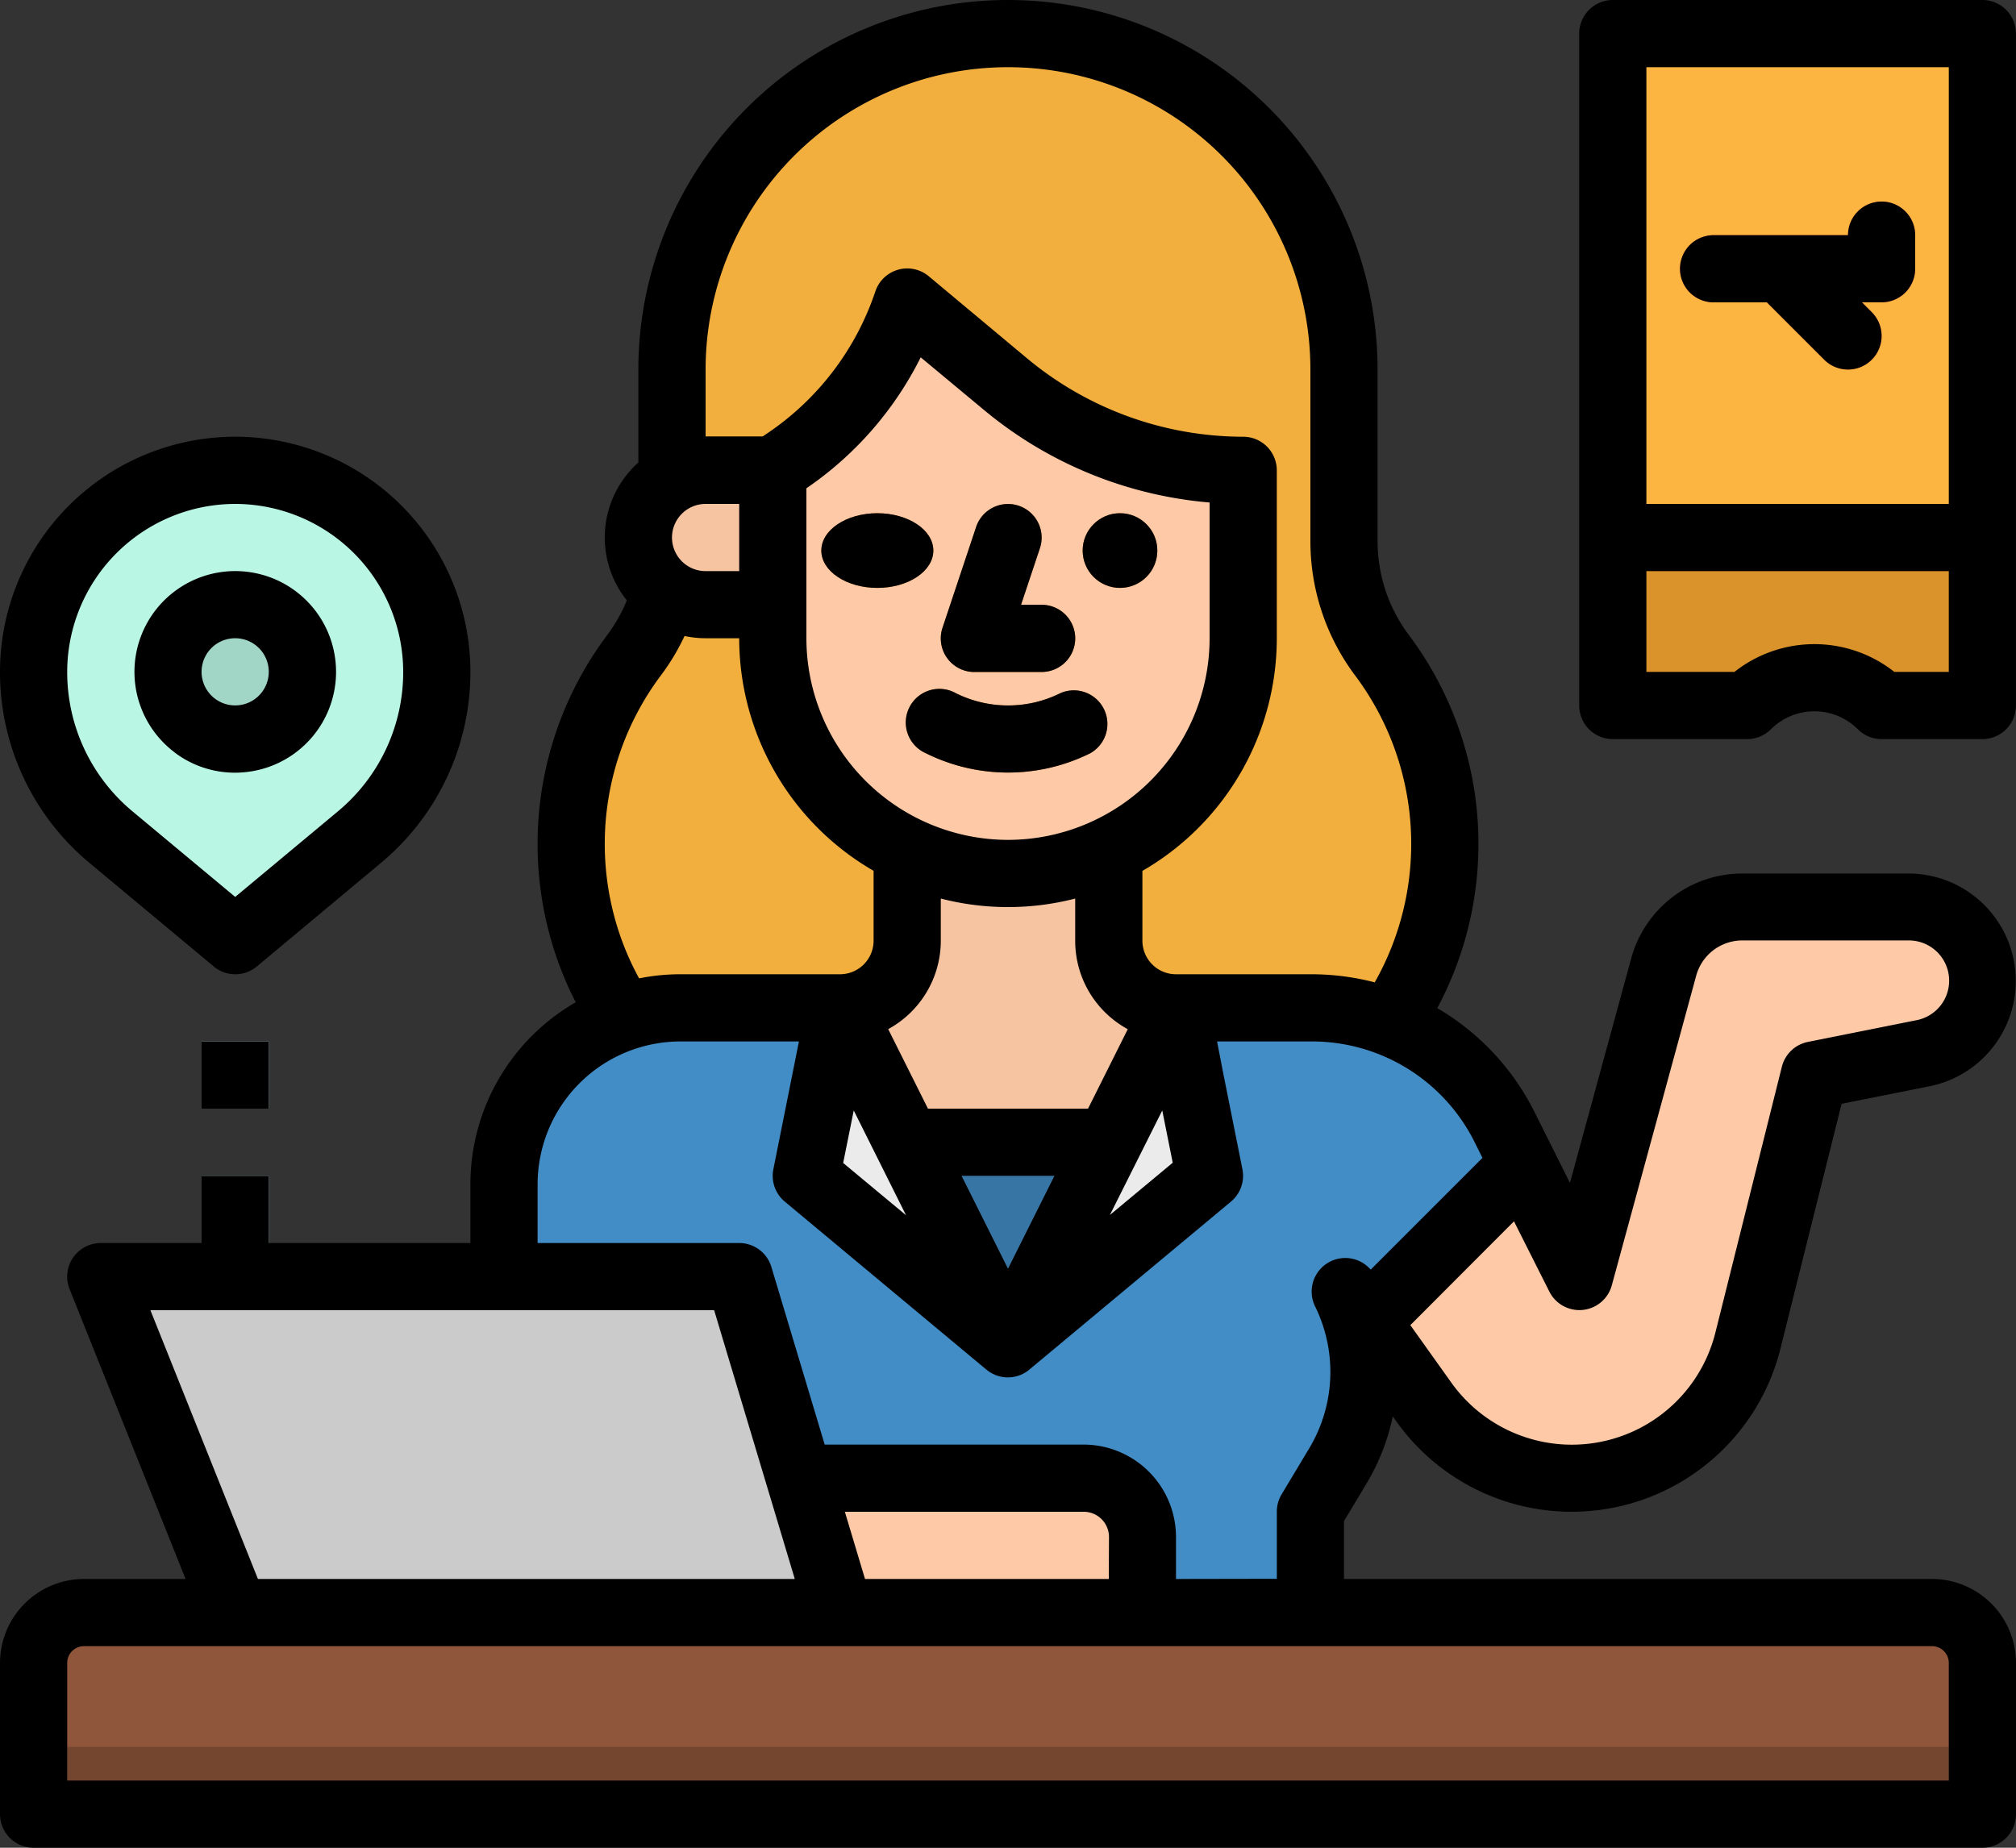 <svg xmlns="http://www.w3.org/2000/svg" width="54" height="49.5" viewBox="0 0 54 49.5">
  <rect x="0" y="0" width="54" height="49.5" fill="#333333" stroke="none"/>
  <g id="filled_outline" data-name="filled outline" transform="translate(-16 -40)">
    <path id="Path_3897" data-name="Path 3897" d="M173.715,64.653a5.072,5.072,0,0,1-1.015-3.044V57a9,9,0,0,0-18,0v4.609a5.072,5.072,0,0,1-1.015,3.044,8.427,8.427,0,0,0,.783,11.015l.232.232h18l.232-.232a8.428,8.428,0,0,0,.783-11.016Z" transform="translate(-120.7 -7.1)" fill="#f3af3e"/>
    <path id="Path_3898" data-name="Path 3898" d="M346,257.978a1.981,1.981,0,0,1-1.591,1.941l-2.909.582-1.779,7.116a4.864,4.864,0,0,1-8.676,1.648l-1.494-2.091L328,265v-6.3h.021a5.794,5.794,0,0,1,5.18,3.2l.5,1,1.5,3,2.262-8.3a2.177,2.177,0,0,1,2.1-1.6h4.461A1.978,1.978,0,0,1,346,257.978Z" transform="translate(-276.9 -191.7)" fill="#fdc9a6"/>
    <path id="Path_3899" data-name="Path 3899" d="M162.8,283.2a5.794,5.794,0,0,0-5.179-3.2h-16.9A4.725,4.725,0,0,0,136,284.725V296.2h21.6v-2.7l.736-1.226a4.891,4.891,0,0,0,.2-4.665l.616.863.249-.372,3.6-3.6.3-.3Z" transform="translate(-106.5 -213)" fill="#428dc5"/>
    <path id="Path_3900" data-name="Path 3900" d="M172.5,155.6h-2.7a1.8,1.8,0,0,1,0-3.6h2.7Z" transform="translate(-134.9 -99.4)" fill="#f7c4a2"/>
    <path id="Path_3901" data-name="Path 3901" d="M33.9,429.4H24v-4.05A1.35,1.35,0,0,1,25.35,424h49.5a1.35,1.35,0,0,1,1.35,1.35v4.05Z" transform="translate(-7.1 -340.8)" fill="#8f563b"/>
    <path id="Path_3902" data-name="Path 3902" d="M223.2,242.7V240h-5.4v2.7a1.8,1.8,0,0,1-1.8,1.8l4.5,9,4.5-9A1.8,1.8,0,0,1,223.2,242.7Z" transform="translate(-177.5 -177.5)" fill="#f7c4a2"/>
    <path id="Path_3903" data-name="Path 3903" d="M195.7,395.6H184V392h10.125a1.575,1.575,0,0,1,1.575,1.575Z" transform="translate(-149.1 -312.4)" fill="#fdc9a6"/>
    <path id="Path_3904" data-name="Path 3904" d="M400,48h9.9V61.5H400Z" transform="translate(-340.8 -7.1)" fill="#fbb540"/>
    <path id="Path_3905" data-name="Path 3905" d="M434.7,100.87a.9.9,0,0,1-.636-.264l-1.8-1.8c-.351-.351-.351-.285,0-.636s.921-.988,1.273-.636l1.8,1.8a.9.9,0,0,1-.636,1.536Z" transform="translate(-369.2 -50.97)" fill="#f55648"/>
    <path id="Path_3906" data-name="Path 3906" d="M400,168h9.9v4.5h-2.7a2.546,2.546,0,0,0-3.6,0H400Z" transform="translate(-340.8 -113.6)" fill="#da922a"/>
    <path id="Path_3907" data-name="Path 3907" d="M32.726,161.828,29.4,164.6l-3.326-2.772A5.765,5.765,0,0,1,24,157.4a5.4,5.4,0,1,1,10.8,0,5.765,5.765,0,0,1-2.074,4.428Z" transform="translate(-7.1 -99.4)" fill="#baf6e4"/>
    <circle id="Ellipse_20" data-name="Ellipse 20" cx="2" cy="2" r="2" transform="translate(20 55.749)" fill="#a1d6c6"/>
    <path id="Path_3908" data-name="Path 3908" d="M64,288h1.8v1.8H64Z" transform="translate(-42.6 -220.1)" fill="#c0f5f9"/>
    <path id="Path_3909" data-name="Path 3909" d="M64,320h1.8v3.6H64Z" transform="translate(-42.6 -248.5)" fill="#c0f5f9"/>
    <path id="Path_3910" data-name="Path 3910" d="M232,312h5.4l-2.7,5.4Z" transform="translate(-191.7 -241.4)" fill="#3775a4"/>
    <path id="Path_3911" data-name="Path 3911" d="M260.5,280l.9,4.5L256,289Z" transform="translate(-213 -213)" fill="#ebebeb"/>
    <path id="Path_3912" data-name="Path 3912" d="M208.9,280l-.9,4.5,5.4,4.5Z" transform="translate(-170.4 -213)" fill="#ebebeb"/>
    <path id="Path_3913" data-name="Path 3913" d="M206.3,127.3A6.3,6.3,0,0,1,200,121v-4.5l.332-.221A8.3,8.3,0,0,0,203.6,112l2.634,2.2a9.943,9.943,0,0,0,6.366,2.3V121A6.3,6.3,0,0,1,206.3,127.3Z" transform="translate(-163.3 -63.9)" fill="#fdc9a6"/>
    <g id="Group_532" data-name="Group 532" transform="translate(38.5 53.275)">
      <ellipse id="Ellipse_21" data-name="Ellipse 21" cx="1.5" cy="1" rx="1.5" ry="1" transform="translate(-0.5 0.475)" fill="#a45e14"/>
      <circle id="Ellipse_22" data-name="Ellipse 22" cx="1" cy="1" r="1" transform="translate(6.5 0.475)" fill="#a45e14"/>
      <path id="Path_3914" data-name="Path 3914" d="M242.7,164.5h-1.8a.9.9,0,0,1-.854-1.185l.9-2.7a.9.9,0,1,1,1.708.569l-.505,1.515h.551a.9.9,0,0,1,0,1.8Z" transform="translate(-237.299 -159.773)" fill="#a45e14"/>
      <path id="Path_3915" data-name="Path 3915" d="M234.7,206.44a4.928,4.928,0,0,1-2.2-.518.9.9,0,1,1,.8-1.61,3.14,3.14,0,0,0,2.8,0,.9.9,0,0,1,.8,1.61A4.928,4.928,0,0,1,234.7,206.44Z" transform="translate(-230.198 -199.018)" fill="#a45e14"/>
    </g>
    <path id="Path_3916" data-name="Path 3916" d="M59.8,353H43.6L40,344H57.1Z" transform="translate(-21.3 -269.8)" fill="#cbcbcb"/>
    <path id="Path_3917" data-name="Path 3917" d="M421.4,90.7h-4.5a.9.9,0,1,1,0-1.8h3.6a.9.9,0,0,1,1.8,0v.9A.9.9,0,0,1,421.4,90.7Z" transform="translate(-355 -42.6)" fill="#f55648"/>
    <path id="Path_3918" data-name="Path 3918" d="M24,456H76.2v1.8H24Z" transform="translate(-7.1 -369.2)" fill="#744630"/>
    <ellipse id="Ellipse_23" data-name="Ellipse 23" cx="1.5" cy="1" rx="1.5" ry="1" transform="translate(38 53.749)"/>
    <circle id="Ellipse_24" data-name="Ellipse 24" cx="1" cy="1" r="1" transform="translate(45 53.749)"/>
    <path id="Path_3919" data-name="Path 3919" d="M240.9,164.5h1.8a.9.9,0,0,0,0-1.8h-.551l.505-1.515a.9.9,0,1,0-1.708-.569l-.9,2.7a.9.9,0,0,0,.854,1.185Z" transform="translate(-198.8 -106.498)"/>
    <path id="Path_3920" data-name="Path 3920" d="M236.1,204.316a3.14,3.14,0,0,1-2.8,0,.9.9,0,1,0-.8,1.61,4.949,4.949,0,0,0,4.4,0,.9.9,0,0,0-.8-1.61Z" transform="translate(-191.698 -145.746)"/>
    <path id="Path_3921" data-name="Path 3921" d="M402.8,40h-9.9a.9.9,0,0,0-.9.9v18a.9.9,0,0,0,.9.9h3.6a.9.9,0,0,0,.636-.264,1.648,1.648,0,0,1,2.327,0,.9.9,0,0,0,.636.264h2.7a.9.9,0,0,0,.9-.9v-18A.9.9,0,0,0,402.8,40Zm-9,1.8h8.1V53.5h-8.1ZM401.9,58h-1.459a3.453,3.453,0,0,0-4.282,0H393.8V55.3h8.1Z" transform="translate(-333.7)"/>
    <path id="Path_3922" data-name="Path 3922" d="M421.4,88a.9.9,0,0,0-.9.9h-3.6a.9.9,0,1,0,0,1.8h1.427l1.536,1.536a.9.9,0,0,0,1.273-1.273l-.264-.264h.527a.9.9,0,0,0,.9-.9v-.9a.9.9,0,0,0-.9-.9Z" transform="translate(-355 -42.6)"/>
    <path id="Path_3923" data-name="Path 3923" d="M18.4,155.42l3.326,2.772a.9.9,0,0,0,1.152,0L26.2,155.42a6.647,6.647,0,0,0,2.4-5.12,6.3,6.3,0,0,0-12.6,0,6.647,6.647,0,0,0,2.4,5.12Zm3.9-9.62a4.505,4.505,0,0,1,4.5,4.5,4.851,4.851,0,0,1-1.75,3.737l-2.75,2.291-2.75-2.291A4.851,4.851,0,0,1,17.8,150.3,4.505,4.505,0,0,1,22.3,145.8Z" transform="translate(0 -92.3)"/>
    <path id="Path_3924" data-name="Path 3924" d="M49.082,180.85a2.678,2.678,0,0,0,1.619.543,2.752,2.752,0,0,0,.382-.027,2.7,2.7,0,1,0-2-.518Zm.905-2.7a.9.9,0,0,1,.594-.35.919.919,0,0,1,.127-.009.9.9,0,1,1-.721.359Z" transform="translate(-28.407 -120.693)"/>
    <path id="Path_3925" data-name="Path 3925" d="M64,288h1.8v1.8H64Z" transform="translate(-42.6 -220.1)"/>
    <path id="Path_3926" data-name="Path 3926" d="M52.607,79.737a5.8,5.8,0,0,0,.7-1.793l.1.142a5.764,5.764,0,0,0,10.282-1.952l1.64-6.563,2.352-.47a2.878,2.878,0,0,0-.565-5.7H62.662a3.084,3.084,0,0,0-2.967,2.266L58.052,71.69l-.446-.893-.5-1a6.677,6.677,0,0,0-2.608-2.79,9.328,9.328,0,0,0-.764-10,4.192,4.192,0,0,1-.835-2.5V49.9a9.9,9.9,0,0,0-19.8,0v2.49a2.694,2.694,0,0,0-.309,3.693,4.14,4.14,0,0,1-.525.929,9.33,9.33,0,0,0-1.156,9.166c.094.228.2.451.313.672A5.627,5.627,0,0,0,28.6,71.725V73.3H23.2V71.5H21.4v1.8H18.7a.9.9,0,0,0-.836,1.234L20.971,82.3H18.25A2.253,2.253,0,0,0,16,84.55V88.6a.9.9,0,0,0,.9.9H69.1a.9.9,0,0,0,.9-.9V84.55a2.253,2.253,0,0,0-2.25-2.25H52V80.749Zm3.946-7.018L57.5,74.6a.9.9,0,0,0,1.673-.166l2.262-8.3a1.28,1.28,0,0,1,1.231-.94h4.461a1.078,1.078,0,0,1,.211,2.136l-2.909.582a.9.9,0,0,0-.7.664L61.948,75.7a3.964,3.964,0,0,1-7.071,1.343l-1.1-1.543ZM34.9,49.9a8.1,8.1,0,1,1,16.2,0v4.609a6,6,0,0,0,1.195,3.583,7.526,7.526,0,0,1,.528,8.225,6.756,6.756,0,0,0-1.7-.217H47.5a.9.9,0,0,1-.9-.9V63.331A7.2,7.2,0,0,0,50.2,57.1V52.6a.9.9,0,0,0-.9-.9,9.06,9.06,0,0,1-5.789-2.1l-2.634-2.2a.9.9,0,0,0-1.43.407,7.43,7.43,0,0,1-2.914,3.815l-.105.07H34.9ZM43,73.988,41.756,71.5h2.488ZM43,62.5a5.406,5.406,0,0,1-5.4-5.4V53.081a9.248,9.248,0,0,0,3.062-3.508l1.7,1.414A10.866,10.866,0,0,0,48.4,53.462V57.1A5.406,5.406,0,0,1,43,62.5Zm0,1.8a7.191,7.191,0,0,0,1.8-.228V65.2a2.689,2.689,0,0,0,.791,1.911,2.719,2.719,0,0,0,.617.461L45.144,69.7H40.856l-1.065-2.13A2.7,2.7,0,0,0,41.2,65.2V64.072A7.191,7.191,0,0,0,43,64.3Zm-4.132,5.449,1.4,2.806-1.683-1.4Zm8.264,0,.28,1.4-1.683,1.4ZM34,54.4a.9.9,0,0,1,.9-.9h.9v1.8h-.9a.9.9,0,0,1-.9-.9ZM32.773,65.49a7.527,7.527,0,0,1,.932-7.4,5.948,5.948,0,0,0,.631-1.052,2.7,2.7,0,0,0,.564.06h.9a7.2,7.2,0,0,0,3.6,6.231V65.2a.9.9,0,0,1-.9.9H34.225a5.626,5.626,0,0,0-1.106.11,7.385,7.385,0,0,1-.346-.72ZM20.029,75.1h15.1l2.16,7.2H22.909ZM45.7,82.3H39.17l-.54-1.8h6.4a.676.676,0,0,1,.675.675Zm22.5,2.25V87.7H17.8V84.55a.45.45,0,0,1,.45-.45h49.5A.45.45,0,0,1,68.2,84.55ZM47.5,82.3V81.175A2.478,2.478,0,0,0,45.025,78.7H38.09l-1.428-4.759A.9.9,0,0,0,35.8,73.3H30.4V71.725A3.829,3.829,0,0,1,34.225,67.9H37.4l-.685,3.423a.9.9,0,0,0,.306.868l5.4,4.5a.9.9,0,0,0,1.135.014l.017-.015,5.4-4.5a.9.9,0,0,0,.306-.868l-.54-2.7v-.007L48.6,67.9h2.523A4.866,4.866,0,0,1,55.5,70.6l.209.419-2.994,2.994A.9.9,0,0,0,51.227,75a3.977,3.977,0,0,1-.163,3.807l-.735,1.226a.9.9,0,0,0-.128.462v1.8Z" transform="translate(0 0)"/>
  </g>
</svg>
